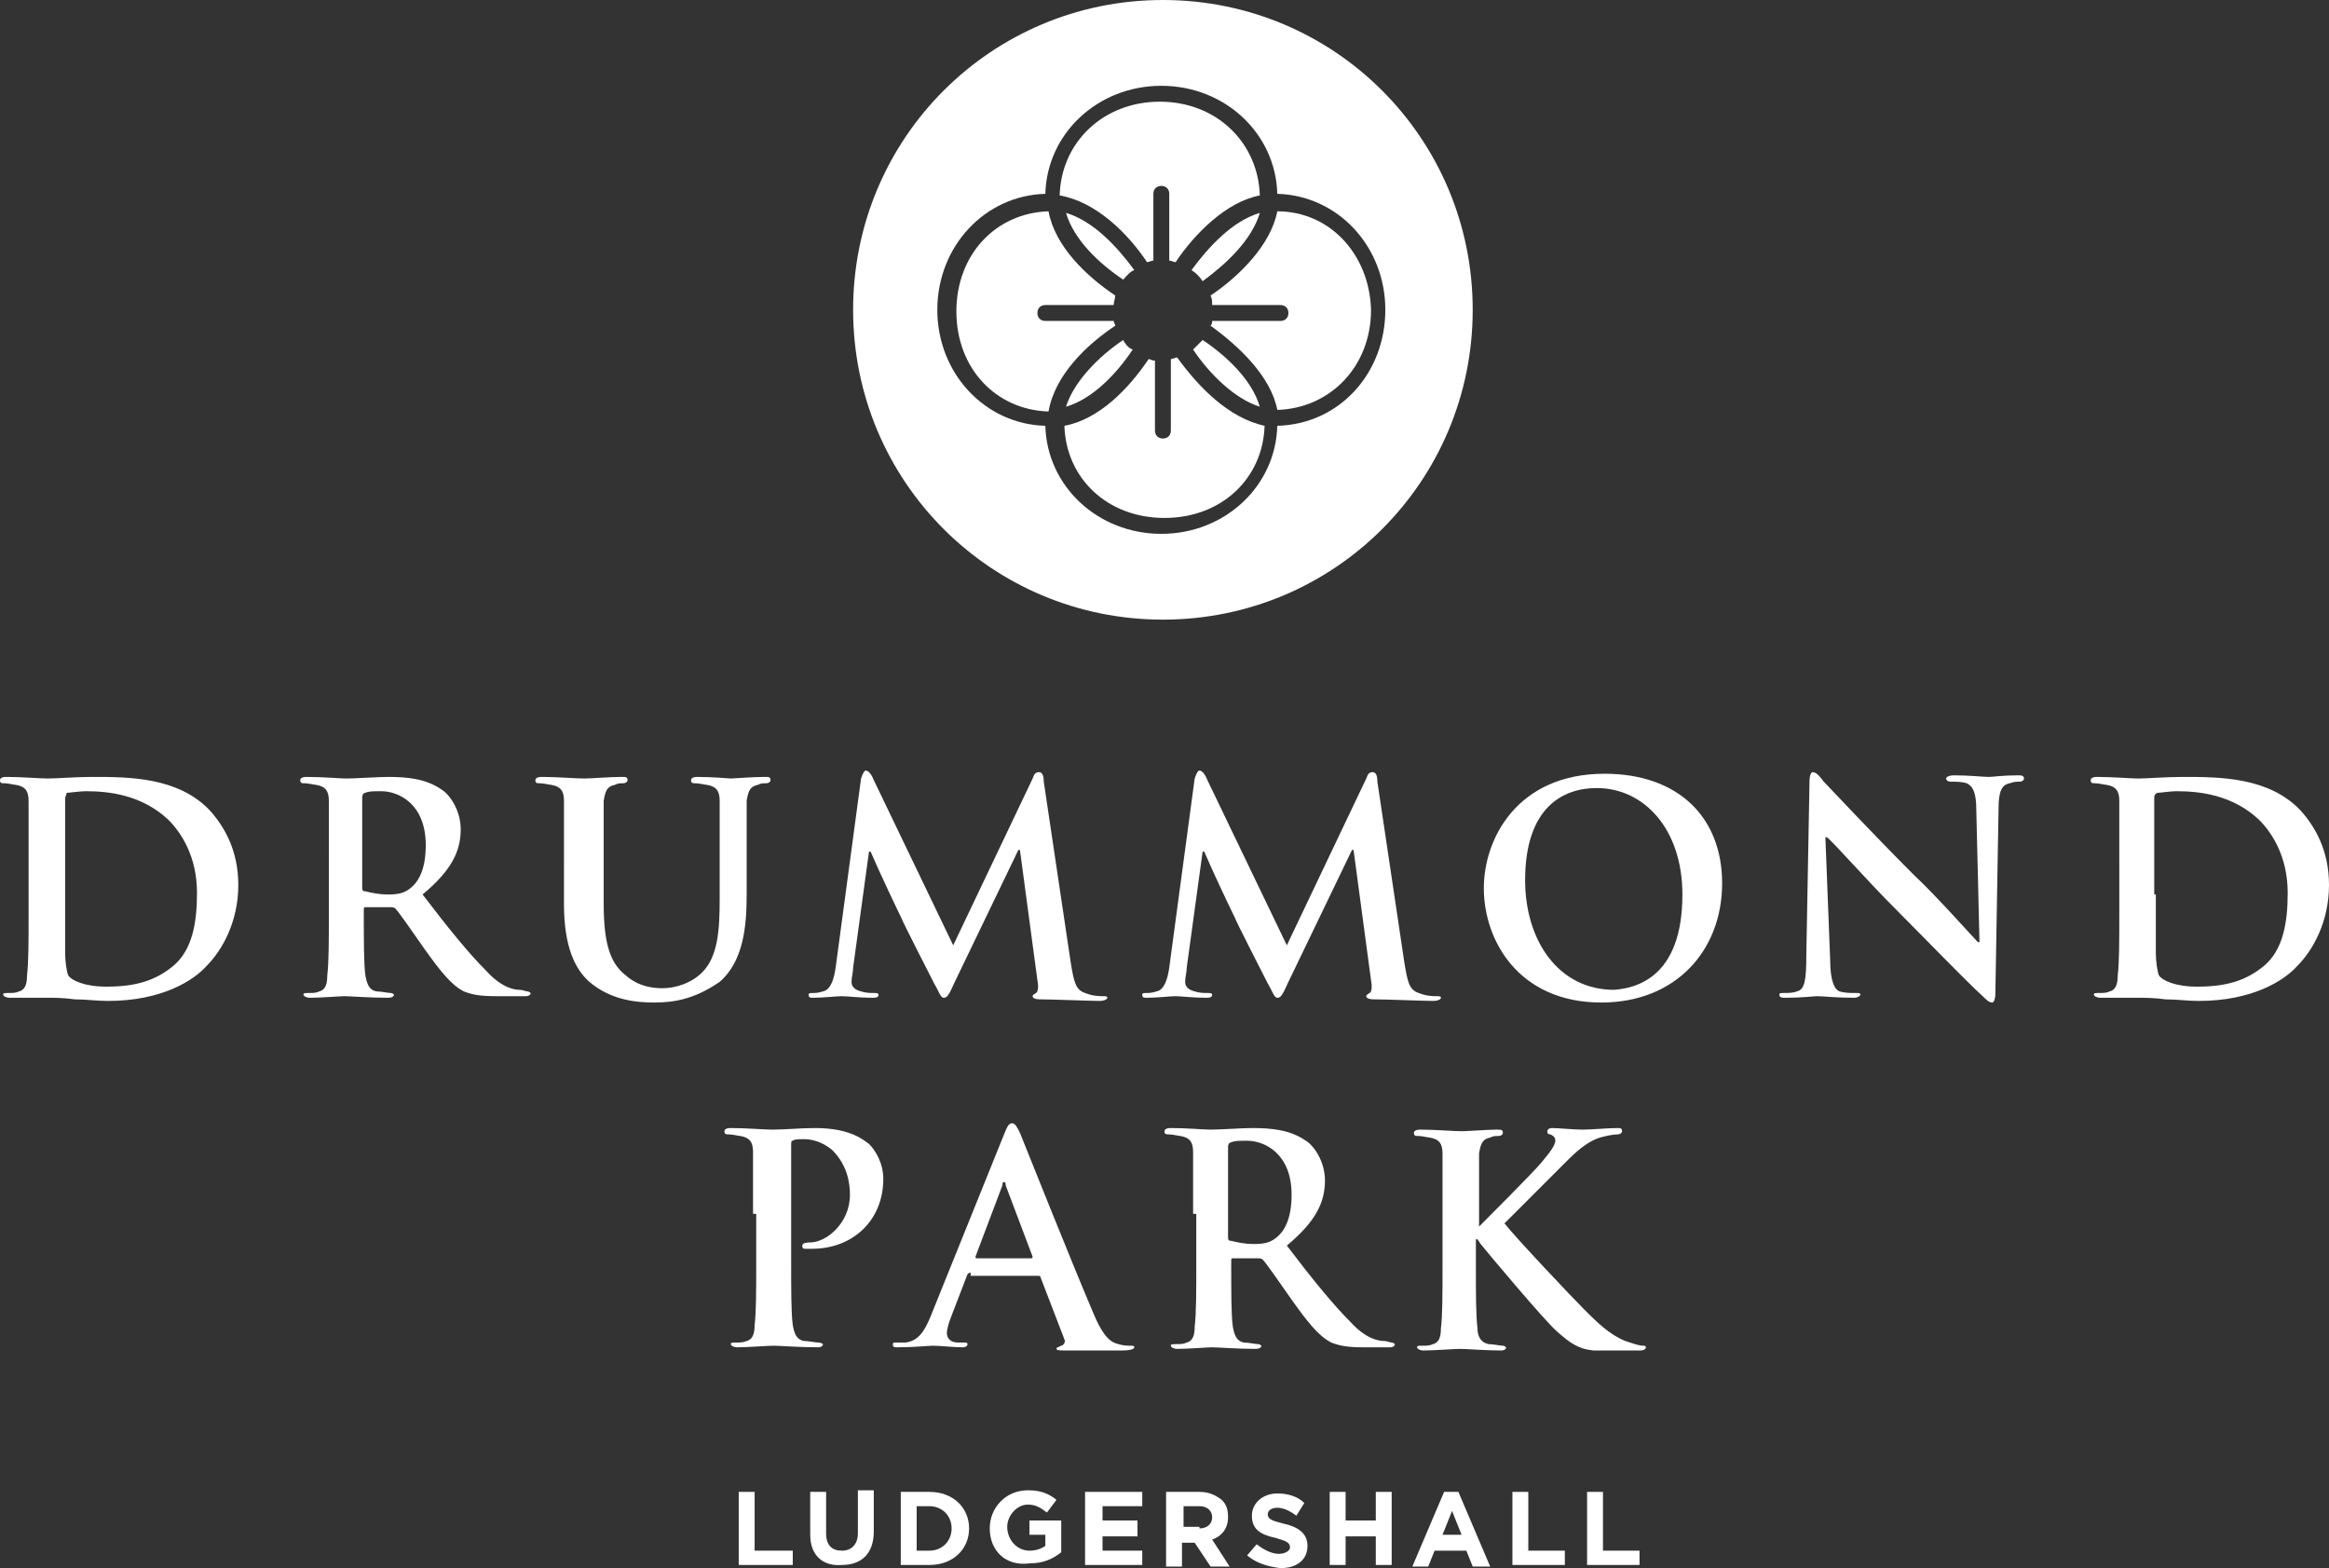 <?xml version="1.0" encoding="UTF-8"?>
<svg id="Layer_1" data-name="Layer 1" xmlns="http://www.w3.org/2000/svg" width="51.717mm" height="34.819mm" viewBox="0 0 146.6 98.7">
  <rect x="0" y="0" width="146.6" height="98.7" fill="#333333" stroke="none"/>
  <path d="M1.8,54.3v-3.9c0-.6-.2-.9-.8-1-.1,0-.5-.1-.7-.1s-.3,0-.3-.2c0-.1,.1-.2,.4-.2,1,0,2.1,.1,2.6,.1,.6,0,1.7-.1,2.8-.1,2.3,0,5.4,0,7.4,2.1,.9,1,1.8,2.5,1.8,4.7,0,2.3-1,4.1-2,5.1-.8,.9-2.8,2.2-6.2,2.2-.7,0-1.4-.1-2.1-.1-.7-.1-1.3-.1-1.8-.1H.6c-.2,0-.4-.1-.4-.2s.1-.1,.3-.1c.3,0,.5,0,.7-.1,.4-.1,.5-.5,.5-1,.1-.8,.1-2.2,.1-3.9v-3.2Zm2.3,2v3.7c0,.5,.1,1.2,.2,1.4,.2,.3,1,.7,2.4,.7,1.9,0,3.1-.4,4.2-1.3,1.2-1,1.5-2.7,1.5-4.6,0-2.3-1-3.8-1.8-4.6-1.7-1.6-3.8-1.8-5.2-1.8-.4,0-1,.1-1.2,.1,0,.1-.1,.2-.1,.4v6Z" style="fill: #fff;"/>
  <path d="M20.7,54.3v-3.9c0-.6-.2-.9-.8-1-.1,0-.5-.1-.7-.1s-.3,0-.3-.2c0-.1,.1-.2,.4-.2,1,0,2.1,.1,2.5,.1,.6,0,2-.1,2.6-.1,1.2,0,2.4,.1,3.4,.8,.5,.3,1.2,1.3,1.2,2.5,0,1.4-.6,2.6-2.4,4.1,1.6,2.1,2.9,3.7,4,4.8,1,1.1,1.8,1.2,2.1,1.2,.2,0,.4,.1,.5,.1s.2,.1,.2,.1c0,.1-.1,.2-.3,.2h-1.9c-1,0-1.5-.1-2-.3-.8-.4-1.5-1.3-2.5-2.7-.7-1-1.6-2.3-1.8-2.5-.1-.1-.2-.1-.3-.1h-1.6q-.1,0-.1,.1v.3c0,1.7,0,3.2,.1,3.9,.1,.5,.2,.9,.7,1,.3,0,.7,.1,.9,.1,.1,0,.2,.1,.2,.1,0,.1-.1,.2-.4,.2-1.1,0-2.4-.1-2.7-.1s-1.5,.1-2.2,.1c-.2,0-.4-.1-.4-.2s.1-.1,.3-.1c.3,0,.5,0,.7-.1,.4-.1,.5-.5,.5-1,.1-.8,.1-2.2,.1-3.9,0,0,0-3.2,0-3.2Zm2.1,1.5c0,.2,0,.3,.2,.3,.4,.1,.9,.2,1.4,.2,.7,0,1-.1,1.3-.3,.6-.4,1.1-1.2,1.1-2.8,0-2.6-1.7-3.4-2.8-3.4-.5,0-.8,0-1,.1-.1,0-.2,.1-.2,.3v5.6Z" style="fill: #fff;"/>
  <path d="M35.5,54.3v-3.9c0-.6-.2-.9-.8-1-.1,0-.5-.1-.7-.1s-.3,0-.3-.2c0-.1,.1-.2,.4-.2,1,0,2.1,.1,2.7,.1,.4,0,1.6-.1,2.3-.1,.3,0,.4,0,.4,.2,0,.1-.1,.2-.3,.2s-.3,0-.5,.1c-.5,.1-.6,.4-.7,1v6.5c0,2.7,.5,3.8,1.4,4.5,.8,.7,1.7,.8,2.3,.8,.8,0,1.8-.3,2.5-1,1-1,1.1-2.7,1.1-4.6v-6.2c0-.6-.2-.9-.8-1-.1,0-.5-.1-.7-.1s-.3,0-.3-.2c0-.1,.1-.2,.4-.2,.9,0,2.1,.1,2.1,.1,.2,0,1.4-.1,2.1-.1,.3,0,.4,0,.4,.2,0,.1-.1,.2-.3,.2s-.3,0-.5,.1c-.5,.1-.6,.4-.7,1v5.9c0,2-.2,4.2-1.7,5.5-1.6,1.1-2.9,1.3-4.1,1.3-1,0-2.7-.1-4.1-1.3-.9-.8-1.6-2.2-1.6-4.9,0,0,0-2.6,0-2.6Z" style="fill: #fff;"/>
  <path d="M54.2,49c.1-.3,.2-.5,.3-.5s.3,.1,.5,.6l5,10.4,5-10.5c.1-.3,.2-.4,.4-.4s.3,.2,.3,.6l1.7,11.4c.2,1.2,.3,1.7,.9,1.9,.5,.2,.9,.2,1.1,.2s.3,0,.3,.1-.2,.2-.5,.2c-.5,0-3-.1-3.7-.1-.4,0-.5-.1-.5-.2s.1-.1,.2-.2c.1,0,.2-.3,.1-.8l-1.1-8.2h-.1l-4,8.3c-.4,.9-.5,1-.7,1s-.3-.4-.6-.9c-.4-.8-1.9-3.7-2.1-4.2-.2-.4-1.3-2.7-1.9-4.1h-.1l-1,7.3c0,.3-.1,.6-.1,.9s.2,.5,.6,.6c.3,.1,.6,.1,.8,.1,.1,0,.3,0,.3,.1,0,.2-.2,.2-.4,.2-.8,0-1.6-.1-1.9-.1s-1.2,.1-1.8,.1c-.2,0-.3,0-.3-.2,0-.1,.1-.1,.3-.1,.1,0,.3,0,.6-.1,.5-.1,.7-.8,.8-1.5l1.6-11.9Z" style="fill: #fff;"/>
  <path d="M75.2,49c.1-.3,.2-.5,.3-.5s.3,.1,.5,.6l5,10.4,5-10.5c.1-.3,.2-.4,.4-.4s.3,.2,.3,.6l1.7,11.4c.2,1.2,.3,1.7,.9,1.9,.5,.2,.9,.2,1.1,.2s.3,0,.3,.1-.2,.2-.5,.2c-.5,0-3-.1-3.7-.1-.4,0-.5-.1-.5-.2s.1-.1,.2-.2c.1,0,.2-.3,.1-.8l-1.1-8.2h-.1l-4,8.3c-.4,.9-.5,1-.7,1s-.3-.4-.6-.9c-.4-.8-1.9-3.7-2.1-4.2-.2-.4-1.3-2.7-1.9-4.1h-.1l-1,7.3c0,.3-.1,.6-.1,.9s.2,.5,.6,.6c.3,.1,.6,.1,.8,.1,.1,0,.3,0,.3,.1,0,.2-.2,.2-.4,.2-.8,0-1.6-.1-1.9-.1s-1.2,.1-1.8,.1c-.2,0-.3,0-.3-.2,0-.1,.1-.1,.3-.1,.1,0,.3,0,.6-.1,.5-.1,.7-.8,.8-1.5l1.6-11.9Z" style="fill: #fff;"/>
  <path d="M93.4,55.9c0-3.1,2.1-7.2,7.6-7.2,4.6,0,7.4,2.7,7.4,6.9s-2.9,7.5-7.6,7.5c-5.2,0-7.4-3.9-7.4-7.2m12.5,.4c0-4.1-2.4-6.7-5.4-6.7-2.1,0-4.5,1.2-4.5,5.8,0,3.8,2.1,6.9,5.6,6.9,1.3-.1,4.3-.7,4.3-6" style="fill: #fff;"/>
  <path d="M115.2,60.4c0,1.4,.3,1.9,.6,2,.3,.1,.7,.1,1,.1,.2,0,.3,0,.3,.1s-.2,.2-.4,.2c-1.2,0-1.9-.1-2.3-.1-.2,0-1,.1-2,.1-.2,0-.4,0-.4-.2,0-.1,.1-.1,.3-.1s.6,0,.8-.1c.5-.1,.6-.7,.6-2.3l.2-10.9c0-.4,.1-.6,.2-.6,.2,0,.4,.2,.7,.6,.2,.2,3,3.2,5.7,5.9,1.3,1.2,3.7,3.9,4,4.2h.1l-.2-8.3c0-1.1-.2-1.5-.6-1.7-.3-.1-.7-.1-1-.1-.2,0-.3-.1-.3-.2s.2-.2,.5-.2c1,0,1.8,.1,2.2,.1,.2,0,.9-.1,1.8-.1,.2,0,.4,0,.4,.2,0,.1-.1,.2-.3,.2s-.3,0-.6,.1c-.5,.1-.7,.5-.7,1.6l-.2,11.6c0,.4-.1,.6-.2,.6-.2,0-.4-.2-.6-.4-1.2-1.1-3.5-3.5-5.4-5.4-2-2-4-4.3-4.4-4.6h-.1l.3,7.7Z" style="fill: #fff;"/>
  <path d="M133.4,54.3v-3.9c0-.6-.2-.9-.8-1-.1,0-.5-.1-.7-.1s-.3,0-.3-.2c0-.1,.1-.2,.4-.2,1,0,2.1,.1,2.6,.1,.6,0,1.7-.1,2.8-.1,2.3,0,5.4,0,7.4,2.1,.9,1,1.8,2.5,1.8,4.7,0,2.3-1,4.1-2,5.1-.8,.9-2.8,2.2-6.2,2.2-.7,0-1.4-.1-2.1-.1-.7-.1-1.3-.1-1.8-.1h-2.3c-.2,0-.4-.1-.4-.2s.1-.1,.3-.1c.3,0,.5,0,.7-.1,.4-.1,.5-.5,.5-1,.1-.8,.1-2.2,.1-3.9v-3.2Zm2.3,2v3.7c0,.5,.1,1.2,.2,1.4,.2,.3,1,.7,2.4,.7,1.9,0,3.1-.4,4.2-1.3,1.2-1,1.5-2.7,1.5-4.6,0-2.3-1-3.8-1.8-4.6-1.7-1.6-3.8-1.8-5.2-1.8-.4,0-1,.1-1.2,.1-.2,.1-.2,.2-.2,.4v6h.1Z" style="fill: #fff;"/>
  <path d="M47.4,76.4v-3.9c0-.6-.2-.9-.8-1-.1,0-.5-.1-.7-.1s-.3,0-.3-.2c0-.1,.1-.2,.4-.2,1,0,2.1,.1,2.6,.1,.8,0,1.8-.1,2.7-.1,2.3,0,3.1,.8,3.4,1,.4,.4,.9,1.2,.9,2.2,0,2.6-1.9,4.4-4.5,4.4h-.4c-.1,0-.2,0-.2-.2,0-.1,.1-.2,.5-.2,1,0,2.5-1.2,2.5-3,0-.6-.1-1.8-1.1-2.8-.7-.6-1.4-.7-1.8-.7-.3,0-.6,0-.7,.1-.1,0-.1,.1-.1,.3v7.4c0,1.7,0,3.1,.1,3.9,.1,.5,.2,.9,.7,1,.3,0,.7,.1,.9,.1s.3,.1,.3,.1c0,.1-.1,.2-.3,.2-1.2,0-2.4-.1-2.8-.1s-1.6,.1-2.3,.1c-.2,0-.4-.1-.4-.2s.1-.1,.3-.1c.3,0,.5,0,.7-.1,.4-.1,.5-.5,.5-1,.1-.8,.1-2.2,.1-3.9v-3.1h-.2Z" style="fill: #fff;"/>
  <path d="M61.1,80.1q-.1,0-.2,.1l-1,2.6c-.2,.5-.3,.9-.3,1.1,0,.3,.2,.6,.7,.6h.3c.2,0,.3,0,.3,.1s-.1,.2-.3,.2c-.6,0-1.4-.1-1.9-.1-.2,0-1.2,.1-2.2,.1-.2,0-.3,0-.3-.2,0-.1,.1-.1,.2-.1h.6c.8-.1,1.2-.7,1.6-1.7l4.6-11.4c.2-.5,.3-.7,.5-.7s.3,.2,.5,.6c.4,1,3.4,8.5,4.6,11.3,.7,1.7,1.2,1.9,1.6,2,.3,.1,.6,.1,.8,.1,.1,0,.2,0,.2,.1s-.2,.2-.8,.2h-3.5c-.3,0-.6,0-.6-.1s.1-.1,.3-.2c.1,0,.3-.2,.2-.4l-1.5-3.9c0-.1-.1-.1-.2-.1h-4.2v-.2Zm3.8-.9c.1,0,.1-.1,.1-.1l-1.7-4.5c0-.1,0-.2-.1-.2s-.1,.1-.1,.2l-1.7,4.5q0,.1,.1,.1h3.4Z" style="fill: #fff;"/>
  <path d="M75.1,76.4v-3.9c0-.6-.2-.9-.8-1-.1,0-.5-.1-.7-.1s-.3,0-.3-.2c0-.1,.1-.2,.4-.2,1,0,2.1,.1,2.5,.1,.6,0,2-.1,2.6-.1,1.2,0,2.4,.1,3.4,.8,.5,.3,1.2,1.3,1.2,2.5,0,1.4-.6,2.6-2.4,4.1,1.6,2.1,2.9,3.7,4,4.8,1,1.1,1.8,1.2,2.1,1.2,.2,0,.4,.1,.5,.1s.2,.1,.2,.1c0,.1-.1,.2-.3,.2h-1.7c-1,0-1.5-.1-2-.3-.8-.4-1.5-1.3-2.5-2.7-.7-1-1.6-2.3-1.8-2.5-.1-.1-.2-.1-.3-.1h-1.6q-.1,0-.1,.1v.3c0,1.7,0,3.2,.1,3.9,.1,.5,.2,.9,.7,1,.3,0,.7,.1,.9,.1,.1,0,.2,.1,.2,.1,0,.1-.1,.2-.4,.2-1.1,0-2.4-.1-2.7-.1s-1.5,.1-2.2,.1c-.2,0-.4-.1-.4-.2s.1-.1,.3-.1c.3,0,.5,0,.7-.1,.4-.1,.5-.5,.5-1,.1-.8,.1-2.2,.1-3.9v-3.2h-.2Zm2.2,1.4c0,.2,0,.3,.2,.3,.4,.1,.9,.2,1.4,.2,.7,0,1-.1,1.3-.3,.6-.4,1.1-1.2,1.1-2.8,0-2.6-1.7-3.4-2.8-3.4-.5,0-.8,0-1,.1-.1,0-.2,.1-.2,.3v5.6Z" style="fill: #fff;"/>
  <path d="M93.1,77.2h0c.7-.7,3.4-3.4,3.9-4s.9-1.1,.9-1.4c0-.2-.1-.3-.3-.4-.2,0-.2-.1-.2-.2s.1-.2,.3-.2c.4,0,1.4,.1,1.9,.1,.6,0,1.6-.1,2.2-.1,.2,0,.3,0,.3,.2,0,.1-.1,.2-.3,.2-.3,0-.7,.1-1.1,.2-.6,.2-1.2,.6-2,1.4l-4,4c.7,.9,4.3,4.7,5,5.4,.8,.8,1.6,1.6,2.6,2,.6,.2,.9,.3,1.1,.3,.1,0,.2,0,.2,.1s-.1,.2-.4,.2h-2.9c-1-.1-1.5-.5-2.3-1.2s-4.4-5-4.8-5.5l-.2-.3h-.1v1.7c0,1.7,0,3.1,.1,3.9,0,.5,.2,.9,.7,1,.3,0,.7,.1,.9,.1,.1,0,.2,.1,.2,.1,0,.1-.1,.2-.3,.2-1,0-2.2-.1-2.6-.1s-1.6,.1-2.3,.1c-.2,0-.4-.1-.4-.2s.1-.1,.3-.1c.3,0,.5,0,.7-.1,.4-.1,.5-.5,.5-1,.1-.8,.1-2.2,.1-3.9v-7.1c0-.6-.2-.9-.8-1-.1,0-.5-.1-.7-.1s-.3,0-.3-.2c0-.1,.1-.2,.4-.2,1,0,2.1,.1,2.6,.1,.4,0,1.6-.1,2.2-.1,.3,0,.4,0,.4,.2,0,.1-.1,.2-.3,.2s-.3,0-.5,.1c-.5,.1-.6,.4-.7,1v4.6h0Z" style="fill: #fff;"/>
  <polygon points="46.5 93.9 47.5 93.9 47.5 97.6 49.9 97.6 49.9 98.5 46.5 98.5 46.5 93.9" style="fill: #fff;"/>
  <path d="M51,96.6v-2.7h1v2.6c0,.8,.4,1.1,1,1.1s1-.4,1-1.1v-2.7h1v2.6c0,1.4-.8,2.1-2,2.1-1.2,.1-2-.6-2-1.9" style="fill: #fff;"/>
  <path d="M56.7,93.9h1.8c1.5,0,2.5,1,2.5,2.3h0c0,1.3-1,2.3-2.5,2.3h-1.8v-4.6Zm1.8,3.7c.8,0,1.4-.6,1.4-1.4h0c0-.8-.6-1.4-1.4-1.4h-.8v2.8h.8Z" style="fill: #fff;"/>
  <path d="M62.3,96.2h0c0-1.3,1-2.4,2.4-2.4,.8,0,1.3,.2,1.8,.6l-.6,.8c-.4-.3-.7-.5-1.2-.5-.7,0-1.3,.7-1.3,1.4h0c0,.8,.6,1.5,1.4,1.5,.4,0,.7-.1,1-.3v-.7h-1v-.9h2v2c-.5,.4-1.1,.7-2,.7-1.5,.2-2.5-.8-2.5-2.2" style="fill: #fff;"/>
  <polygon points="68.3 93.9 71.9 93.9 71.9 94.8 69.4 94.8 69.4 95.7 71.6 95.7 71.6 96.7 69.4 96.7 69.4 97.6 71.9 97.6 71.9 98.5 68.3 98.5 68.3 93.9" style="fill: #fff;"/>
  <path d="M73.4,93.9h2.1c.6,0,1,.2,1.4,.5,.3,.3,.4,.6,.4,1.1h0c0,.7-.4,1.2-1,1.4l1.1,1.7h-1.2l-1-1.5h-.8v1.5h-1v-4.7Zm2.1,2.3c.5,0,.8-.3,.8-.7h0c0-.4-.3-.7-.8-.7h-1v1.3h1v.1Z" style="fill: #fff;"/>
  <path d="M78.5,97.9l.6-.7c.4,.3,.9,.6,1.4,.6,.4,0,.7-.2,.7-.4h0c0-.3-.2-.4-.9-.6-.9-.2-1.5-.5-1.5-1.4h0c0-.8,.7-1.4,1.6-1.4,.7,0,1.3,.2,1.7,.6l-.5,.8c-.4-.3-.8-.5-1.2-.5s-.6,.2-.6,.4h0c0,.3,.2,.4,1,.6,.9,.2,1.5,.6,1.5,1.4h0c0,.9-.7,1.4-1.7,1.4-.8-.1-1.5-.3-2.1-.8" style="fill: #fff;"/>
  <polygon points="83.7 93.9 84.7 93.9 84.7 95.7 86.6 95.7 86.6 93.9 87.6 93.9 87.6 98.5 86.6 98.5 86.6 96.7 84.7 96.7 84.7 98.5 83.7 98.5 83.7 93.9" style="fill: #fff;"/>
  <path d="M90.9,93.9h.9l2,4.7h-1.1l-.4-1h-2l-.4,1h-1l2-4.7Zm1.1,2.7l-.6-1.5-.6,1.5h1.2Z" style="fill: #fff;"/>
  <polygon points="95.2 93.9 96.2 93.9 96.2 97.6 98.5 97.6 98.5 98.5 95.2 98.5 95.2 93.9" style="fill: #fff;"/>
  <polygon points="99.9 93.9 100.9 93.9 100.9 97.6 103.2 97.6 103.2 98.5 99.9 98.5 99.9 93.9" style="fill: #fff;"/>
  <path d="M67.1,13.4c.5,1.7,2.1,3.2,3.6,4.2,.2-.2,.4-.5,.7-.6-1.1-1.5-2.6-3.1-4.3-3.6" style="fill: #fff;"/>
  <path d="M75.1,22c1,1.5,2.6,3.1,4.2,3.6-.5-1.7-2.1-3.2-3.6-4.2-.2,.2-.4,.4-.6,.6" style="fill: #fff;"/>
  <path d="M79.3,13.4c-1.7,.5-3.2,2.1-4.3,3.6,.3,.2,.5,.4,.7,.7,1.5-1.1,3.1-2.6,3.6-4.3" style="fill: #fff;"/>
  <path d="M72.2,16.5c.1,0,.3-.1,.4-.1v-4.2c0-.3,.2-.5,.5-.5s.5,.2,.5,.5v4.2c.1,0,.3,.1,.4,.1,1.2-1.8,3.2-3.8,5.3-4.2-.1-3.3-2.7-5.9-6.3-5.9-3.5,0-6.2,2.5-6.3,5.9,2.3,.4,4.3,2.4,5.5,4.2" style="fill: #fff;"/>
  <path d="M70.7,21.4c-1.5,1-3.1,2.6-3.6,4.2,1.7-.5,3.2-2.1,4.2-3.6-.3-.1-.5-.4-.6-.6" style="fill: #fff;"/>
  <path d="M80.4,13.3c-.4,2.1-2.4,4.1-4.2,5.3,.1,.2,.1,.4,.1,.6h4.3c.3,0,.5,.2,.5,.5s-.2,.5-.5,.5h-4.3c0,.1,0,.2-.1,.3,1.8,1.3,3.8,3.2,4.2,5.3,3.3-.1,5.9-2.7,5.9-6.3-.1-3.5-2.6-6.2-5.9-6.2" style="fill: #fff;"/>
  <path d="M70.2,20.5c0-.1-.1-.2-.1-.3h-4.3c-.3,0-.5-.2-.5-.5s.2-.5,.5-.5h4.3c0-.2,.1-.4,.1-.6-1.8-1.2-3.8-3.1-4.2-5.3-3.3,.1-5.8,2.7-5.8,6.3s2.5,6.2,5.8,6.3c.4-2.3,2.4-4.2,4.2-5.4" style="fill: #fff;"/>
  <path d="M73.2,0c-10.8,0-19.5,8.7-19.5,19.5s8.7,19.5,19.5,19.5,19.5-8.7,19.5-19.5S84,0,73.2,0m7.2,26.8c-.1,3.8-3.3,6.8-7.3,6.8s-7.2-3-7.3-6.8c-3.8-.1-6.8-3.3-6.8-7.3s3-7.2,6.8-7.3c.1-3.8,3.3-6.8,7.3-6.8s7.2,3,7.3,6.8c3.8,.1,6.8,3.3,6.8,7.3s-2.9,7.2-6.8,7.3" style="fill: #fff;"/>
  <path d="M74.1,22.5c-.1,0-.3,.1-.4,.1v4.5c0,.3-.2,.5-.5,.5s-.5-.2-.5-.5v-4.4c-.2,0-.3-.1-.4-.1-1.2,1.8-3.1,3.8-5.3,4.2,.1,3.3,2.7,5.8,6.3,5.8s6.2-2.5,6.3-5.8c-2.3-.5-4.2-2.5-5.5-4.3" style="fill: #fff;"/>
</svg>